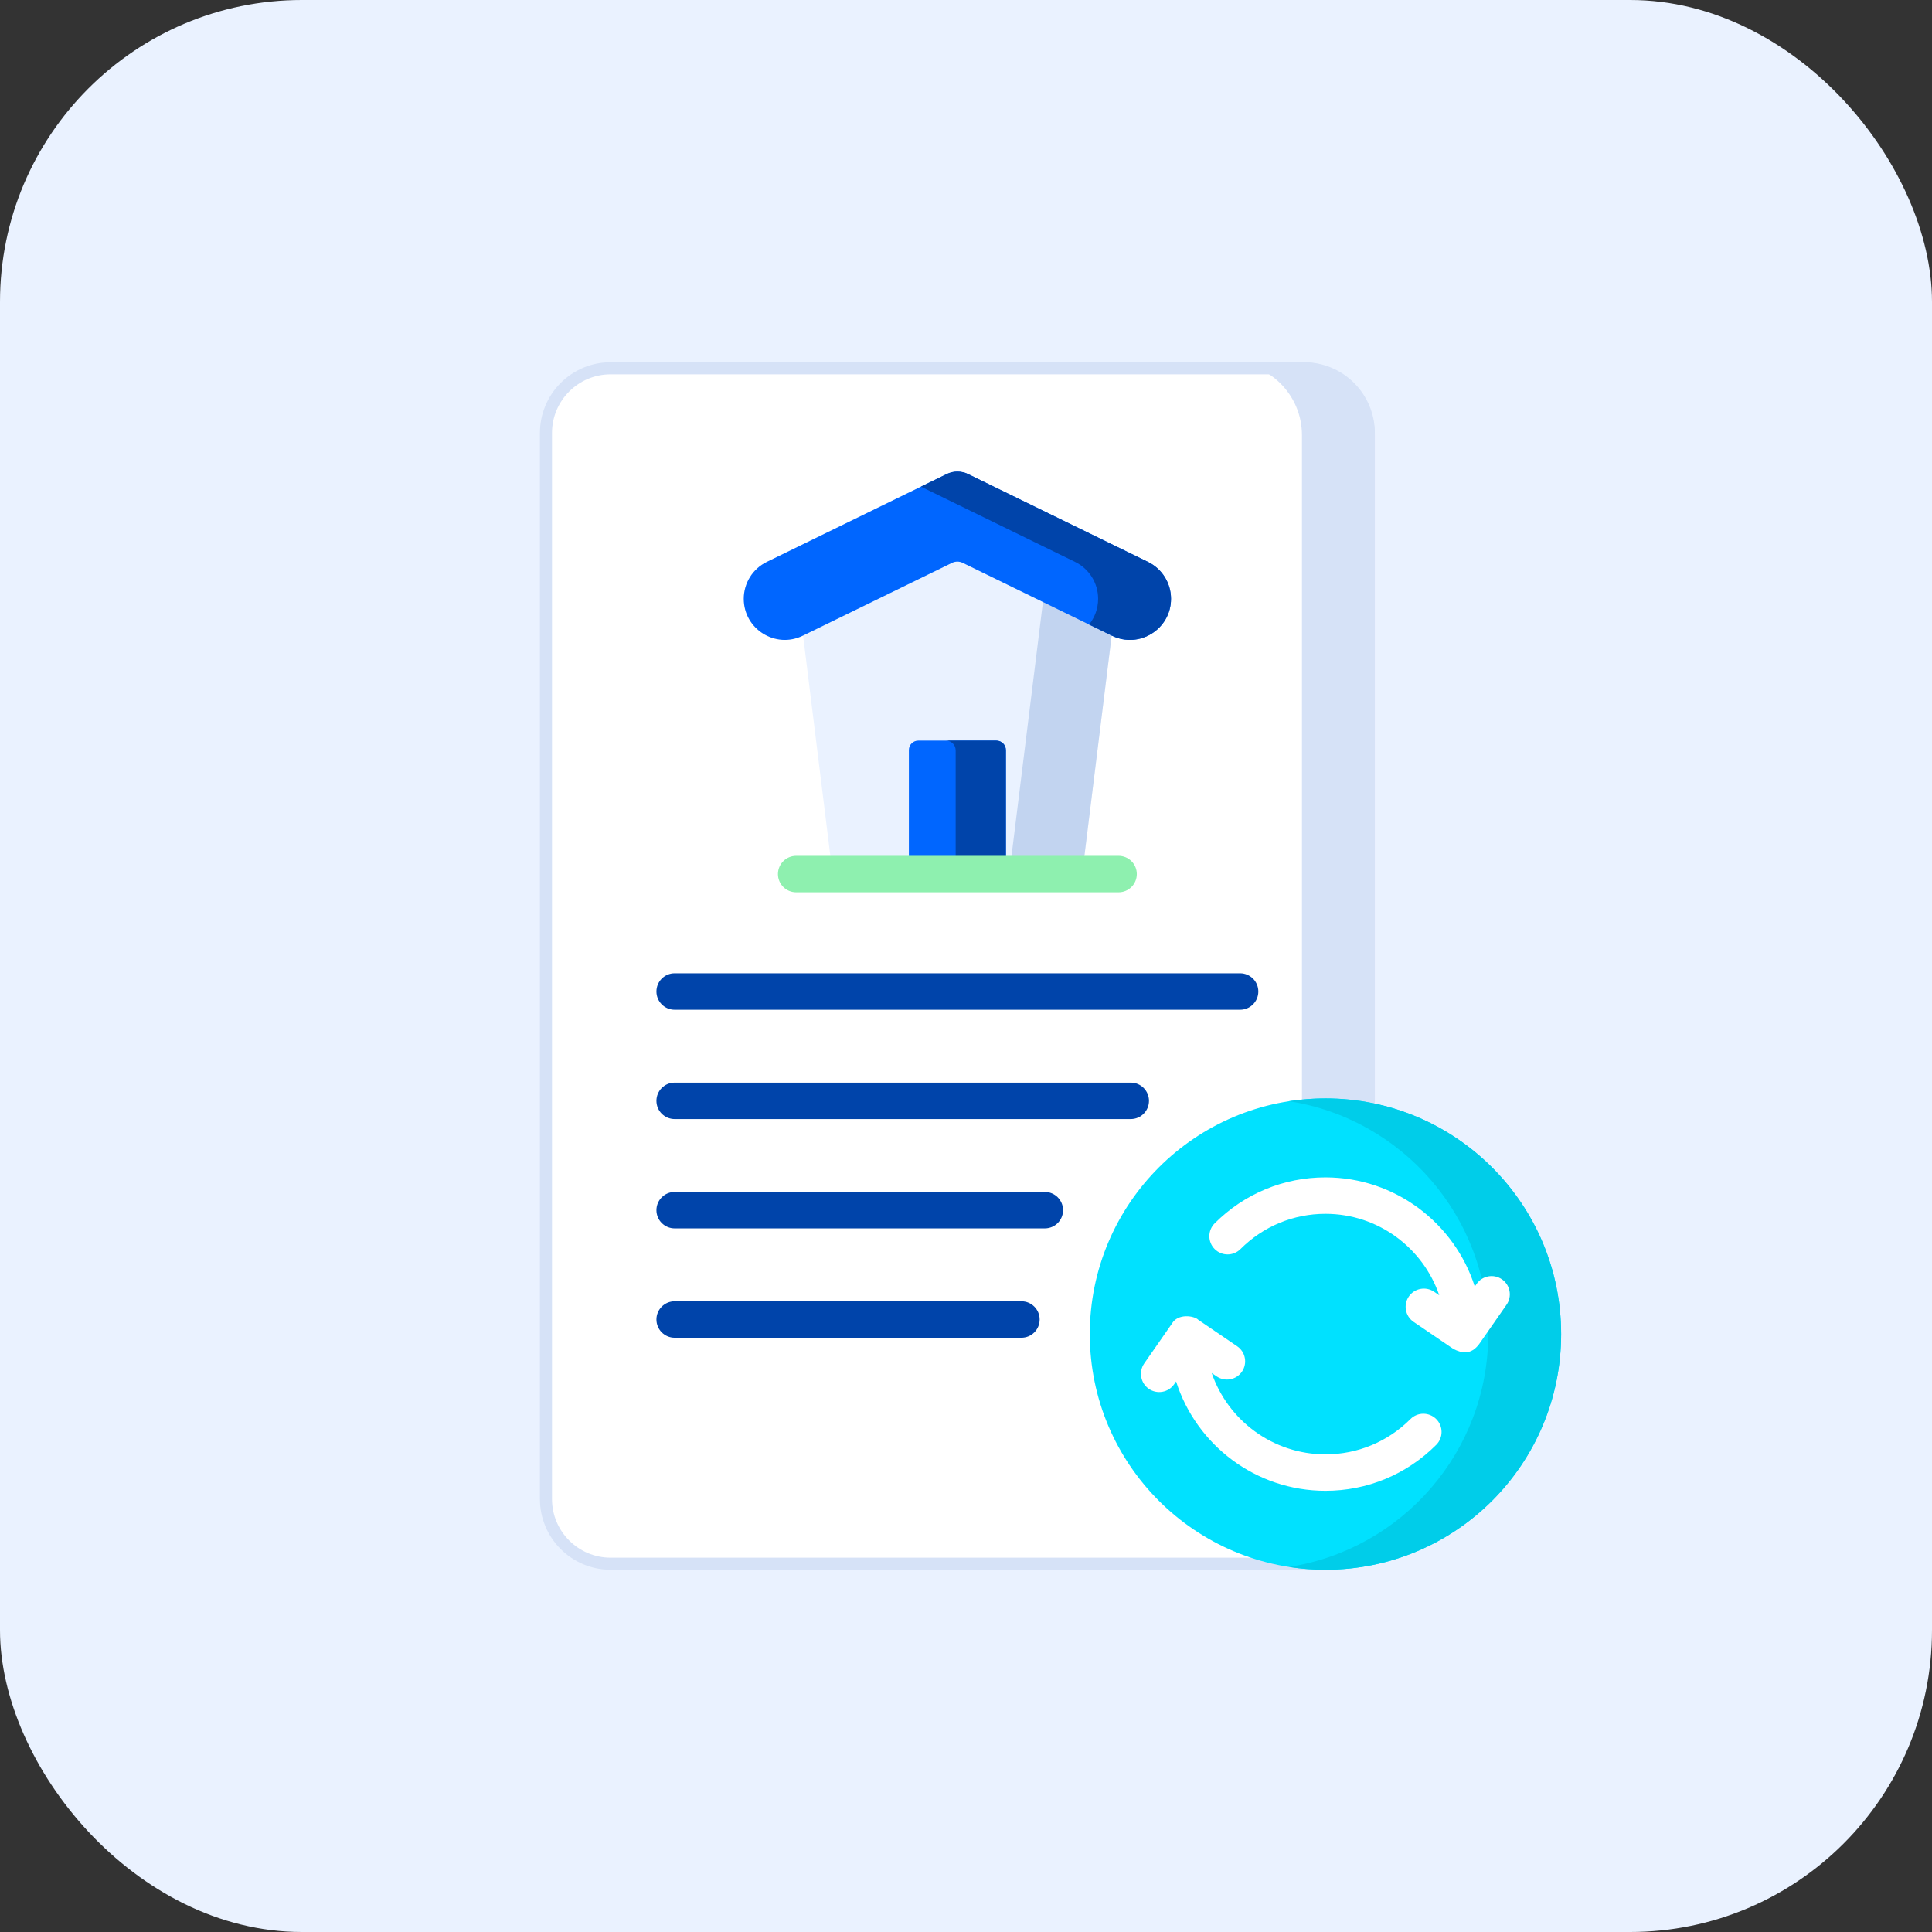 <?xml version="1.0" encoding="UTF-8"?>
<svg xmlns="http://www.w3.org/2000/svg" width="160" height="160" viewBox="0 0 160 160" fill="none">
  <rect x="0" y="0" width="160" height="160" fill="#333333" stroke="none"/>
  <rect width="160" height="160" rx="25" fill="#EAF2FF"></rect>
  <path d="M107.999 129.5H50.573C47.613 129.5 45.214 127.101 45.214 124.141V35.859C45.214 32.899 47.613 30.5 50.573 30.5H107.999C110.959 30.5 113.358 32.899 113.358 35.859V124.141C113.358 127.101 110.958 129.5 107.999 129.5Z" fill="white" stroke="#D6E2F7"></path>
  <path d="M107.822 30H101.786C105.119 30 107.822 32.703 107.822 36.036V123.964C107.822 127.297 105.119 130 101.786 130H107.822C111.155 130 113.858 127.297 113.858 123.964V36.036C113.858 32.703 111.155 30 107.822 30Z" fill="#D6E2F7"></path>
  <path d="M102.7 83.622H55.872C55.038 83.622 54.363 82.946 54.363 82.113C54.363 81.279 55.038 80.604 55.872 80.604H102.7C103.533 80.604 104.209 81.279 104.209 82.113C104.209 82.946 103.533 83.622 102.7 83.622Z" fill="#0044AA"></path>
  <path d="M93.646 92.676H55.872C55.038 92.676 54.363 92.001 54.363 91.167C54.363 90.334 55.038 89.658 55.872 89.658H93.645C94.479 89.658 95.154 90.334 95.154 91.167C95.154 92.001 94.479 92.676 93.646 92.676Z" fill="#0044AA"></path>
  <path d="M86.529 101.73H55.872C55.038 101.73 54.363 101.055 54.363 100.222C54.363 99.388 55.038 98.713 55.872 98.713H86.529C87.363 98.713 88.038 99.388 88.038 100.222C88.038 101.055 87.363 101.73 86.529 101.73Z" fill="#0044AA"></path>
  <path d="M84.591 110.785H55.872C55.038 110.785 54.363 110.109 54.363 109.276C54.363 108.442 55.038 107.767 55.872 107.767H84.591C85.425 107.767 86.1 108.442 86.1 109.276C86.1 110.109 85.425 110.785 84.591 110.785Z" fill="#0044AA"></path>
  <path d="M89.619 72.387H68.953L65.935 48.007L79.707 41.971L92.637 48.007L89.619 72.387Z" fill="#EAF2FF"></path>
  <path d="M79.707 41.971L76.594 43.335L86.601 48.007L83.583 72.387H89.619L92.637 48.007L79.707 41.971Z" fill="#C2D4F0"></path>
  <path d="M92.085 52.645L79.727 46.612C79.449 46.476 79.123 46.476 78.844 46.612L66.487 52.645C64.228 53.748 61.594 52.103 61.594 49.589C61.594 48.289 62.335 47.103 63.503 46.533L78.403 39.258C78.96 38.986 79.612 38.986 80.168 39.258L95.069 46.533C96.237 47.103 96.978 48.289 96.978 49.589C96.978 52.103 94.344 53.748 92.085 52.645Z" fill="#0066FF"></path>
  <path d="M95.069 46.533L80.169 39.258C79.612 38.986 78.96 38.986 78.403 39.258L76.268 40.301L89.033 46.533C90.201 47.103 90.942 48.289 90.942 49.589C90.942 50.416 90.655 51.149 90.192 51.721L92.085 52.645C94.344 53.748 96.978 52.103 96.978 49.589C96.978 48.289 96.237 47.103 95.069 46.533Z" fill="#0044AA"></path>
  <path d="M83.303 72.387H75.269V62.115C75.269 61.683 75.618 61.334 76.05 61.334H82.522C82.954 61.334 83.303 61.683 83.303 62.115V72.387Z" fill="#0066FF"></path>
  <path d="M82.499 61.334H78.339C78.783 61.334 79.144 61.694 79.144 62.138V72.387H83.303V62.138C83.303 61.694 82.943 61.334 82.499 61.334Z" fill="#0044AA"></path>
  <path d="M92.637 73.895H65.935C65.102 73.895 64.426 73.22 64.426 72.386C64.426 71.553 65.102 70.877 65.935 70.877H92.637C93.47 70.877 94.146 71.553 94.146 72.386C94.146 73.22 93.47 73.895 92.637 73.895Z" fill="#8EF0AF"></path>
  <path d="M109.769 130C120.548 130 129.286 121.262 129.286 110.483C129.286 99.704 120.548 90.966 109.769 90.966C98.99 90.966 90.252 99.704 90.252 110.483C90.252 121.262 98.99 130 109.769 130Z" fill="#00E1FF"></path>
  <path d="M109.769 90.966C108.742 90.966 107.735 91.046 106.751 91.198C116.096 92.649 123.25 100.73 123.25 110.483C123.25 120.235 116.097 128.317 106.751 129.767C107.735 129.92 108.742 130 109.769 130C120.548 130 129.286 121.262 129.286 110.483C129.286 99.704 120.548 90.966 109.769 90.966Z" fill="#00CDE9"></path>
  <path d="M116.808 117.522C114.924 119.405 112.424 120.443 109.769 120.443C105.405 120.443 101.691 117.621 100.348 113.708L100.76 113.988C101.442 114.453 102.383 114.285 102.856 113.59C103.325 112.901 103.146 111.962 102.458 111.493L99.235 109.3C98.918 108.966 97.551 108.745 97.052 109.621L94.76 112.915C94.284 113.599 94.453 114.539 95.137 115.015C95.815 115.487 96.758 115.328 97.238 114.639L97.399 114.407C99.066 119.651 103.98 123.461 109.769 123.461C113.23 123.461 116.488 122.11 118.942 119.656C119.531 119.067 119.531 118.111 118.942 117.522C118.352 116.933 117.397 116.933 116.808 117.522Z" fill="white"></path>
  <path d="M124.389 105.951C123.705 105.475 122.765 105.643 122.288 106.327L122.135 106.548C120.464 101.31 115.553 97.505 109.769 97.505C106.307 97.505 103.05 98.856 100.596 101.31C100.006 101.899 100.006 102.855 100.596 103.444C101.185 104.033 102.141 104.033 102.73 103.444C104.614 101.56 107.113 100.523 109.769 100.523C114.136 100.523 117.853 103.35 119.193 107.268L118.767 106.978C118.077 106.509 117.139 106.687 116.67 107.376C116.201 108.065 116.38 109.004 117.069 109.473L120.373 111.721C121.065 112.07 121.821 112.23 122.506 111.298L124.766 108.051C125.242 107.367 125.073 106.427 124.389 105.951Z" fill="white"></path>
</svg>
